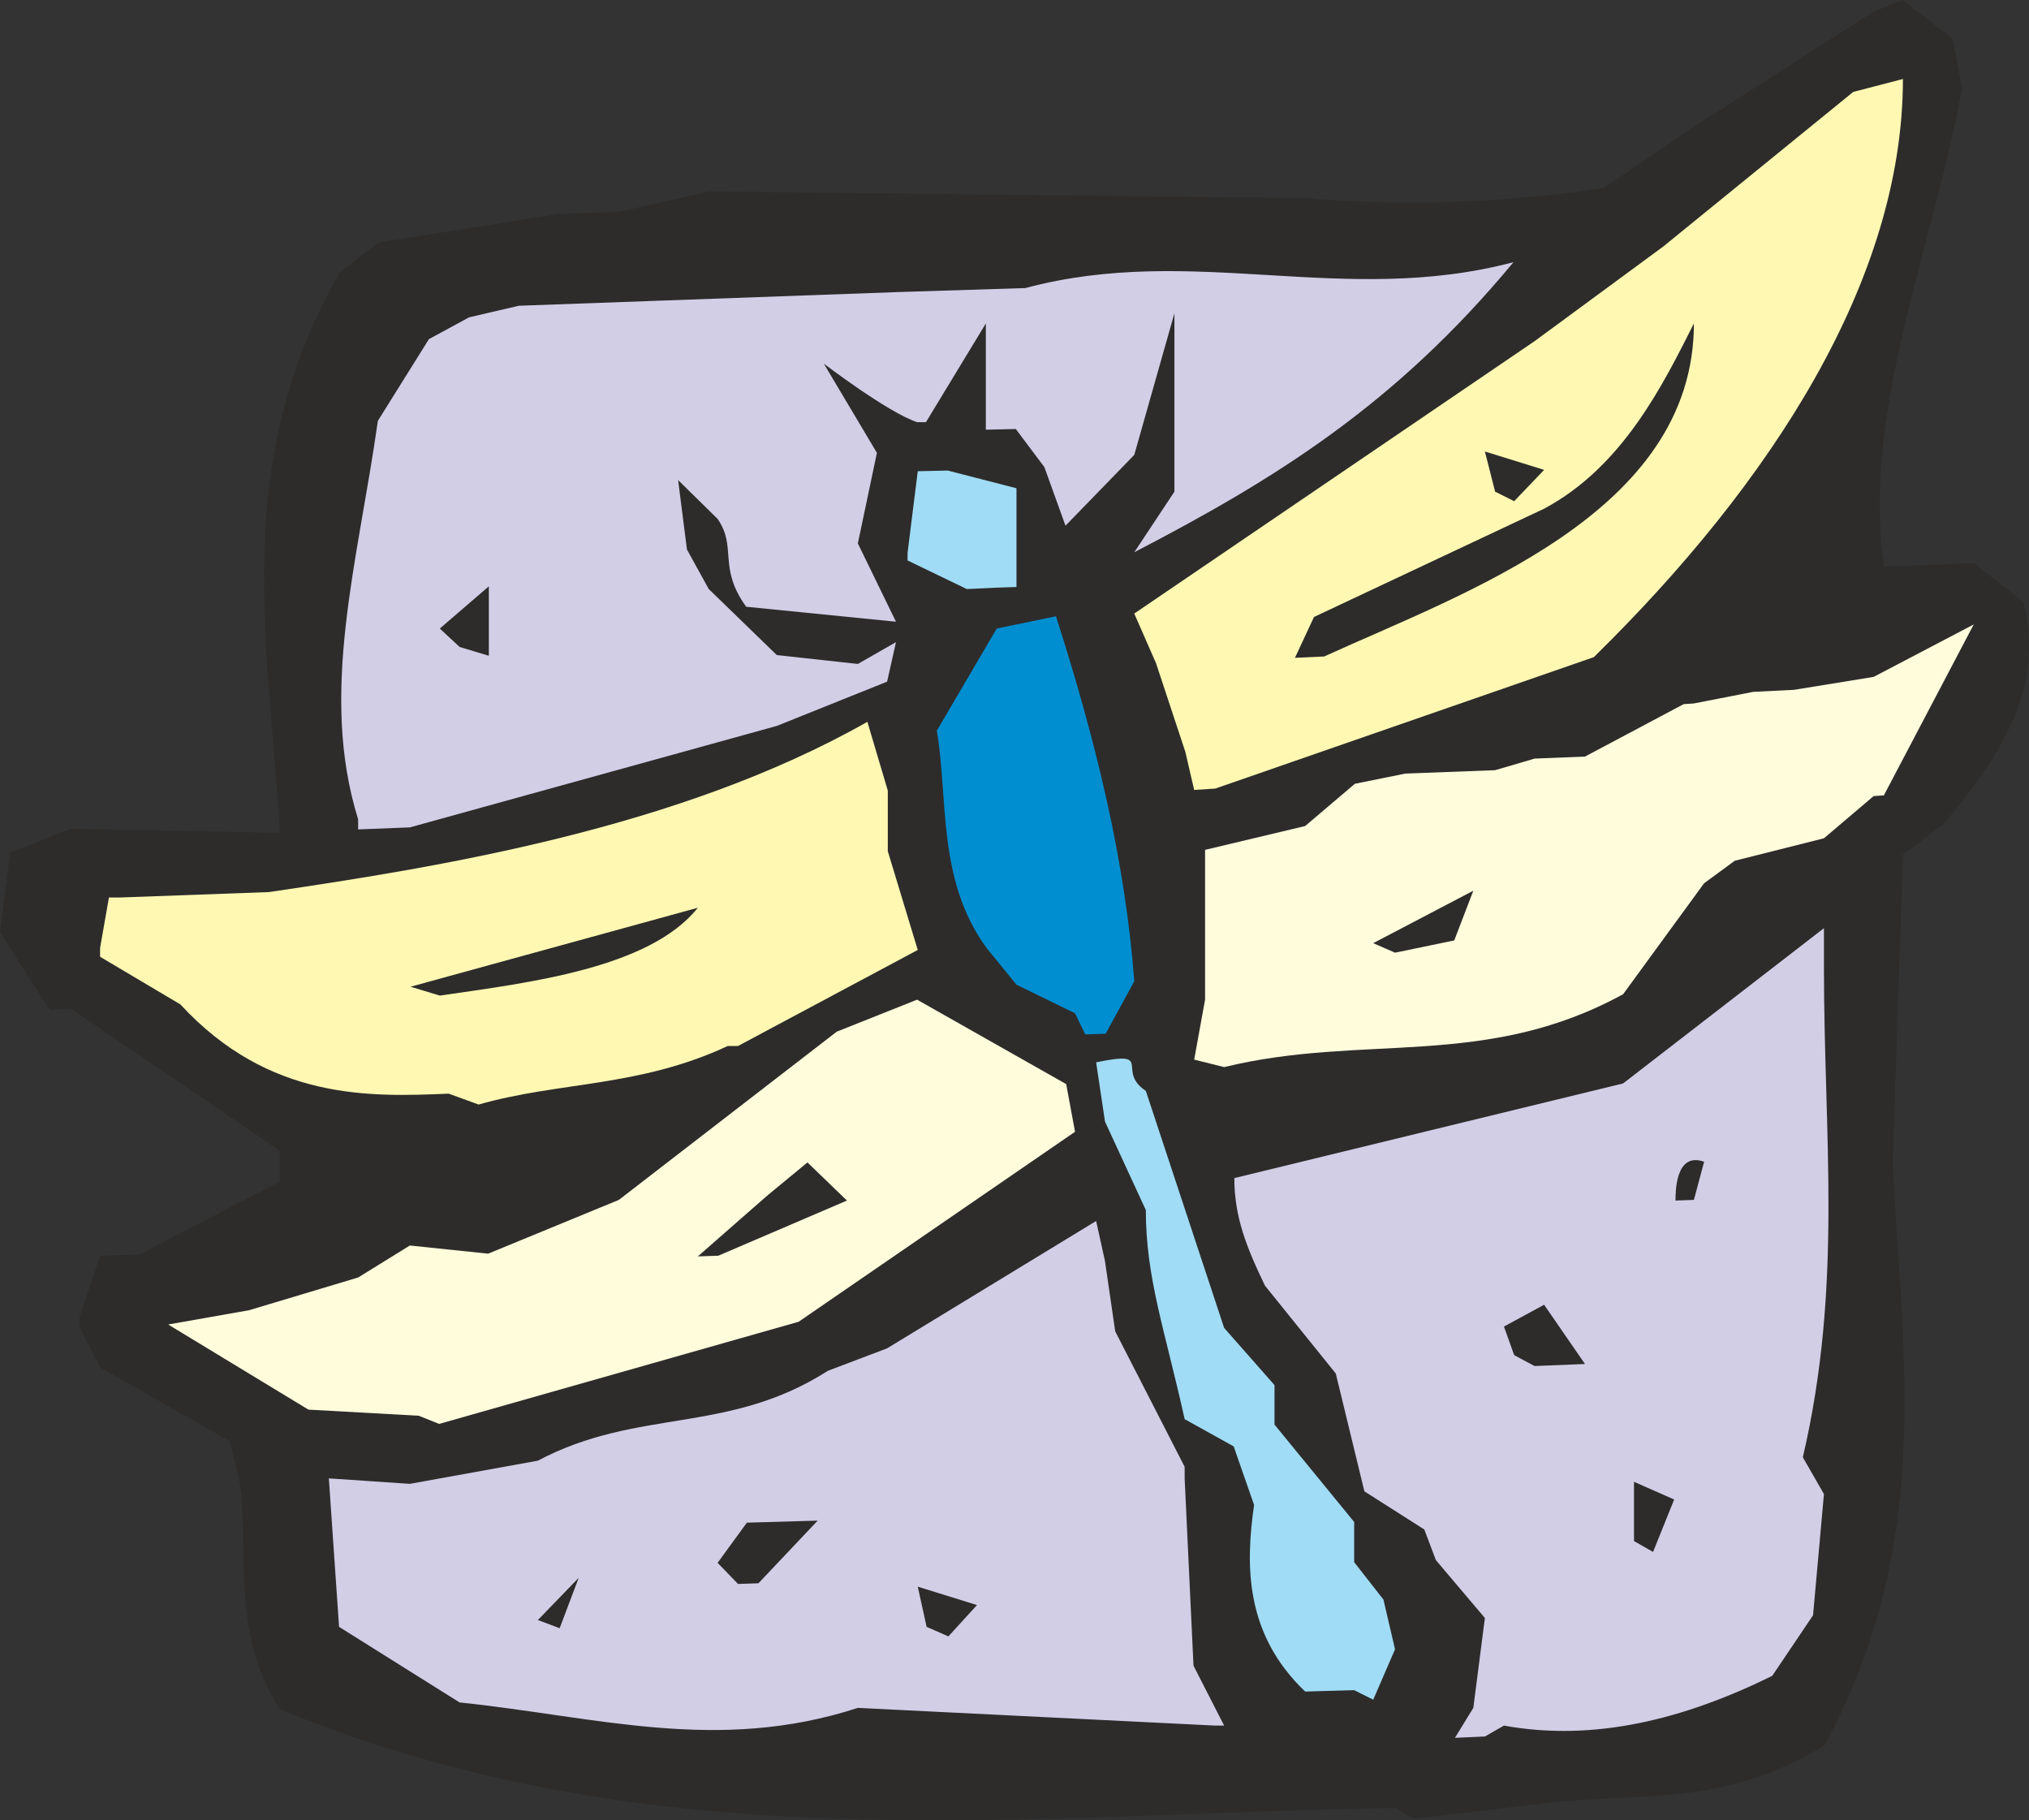 <svg height="256.621" viewBox="0 0 214.573 192.466" width="286.098" xmlns="http://www.w3.org/2000/svg"><rect x="0" y="0" width="214.573" height="192.466" fill="#333333" stroke="none"/><path style="fill:#2d2c2b" d="M337.238 513.537c-39.096.576-78.12 5.976-118.008-10.44-5.328-8.208-3.168-16.92-4.248-24.048l-1.08-4.32-13.68-7.776-2.16-4.248v-1.152l2.16-6.408 4.176-.144 14.832-7.704v-3.24l-22.104-15.048-2.232.144-5.256-8.208 1.08-8.424 6.408-2.52 22.104.432c-1.152-20.016-5.328-38.88 6.336-59.256l4.104-3.168 19.152-3.024 6.336-.216 9.504-2.16 63 .72c10.584.864 21.096.504 31.608-1.08l9.504-6.48 19.008-12.168 3.096-1.224 5.256 4.104 1.008 5.184c-3.024 16.848-10.584 33.84-8.28 50.616l9.504-.36 5.256 4.104c2.016 8.424-1.224 14.832-8.424 23.472l-4.32 3.24-1.08 32.688c1.08 21.168 4.32 40.032-7.2 61.488-10.728 6.624-20.088 4.968-29.592 6.12l-13.824 1.656z" transform="translate(-189.638 -322.377)"/><path style="fill:#d2cee6" d="m343.502 506.12 1.944-3.167 1.224-9.504-5.184-6.12-1.224-3.24-6.336-4.032-3.024-12.456-7.488-9.288c-2.016-4.176-3.24-7.344-3.24-11.376l41.112-10.008 21.24-16.416v4.248c0 17.712 2.016 33.48-2.232 51.696l2.232 3.888-1.152 12.816-4.32 6.408c-9.36 4.608-18.864 6.984-28.368 5.256l-2.016 1.152zm-25.344-1.295-37.8-1.872c-14.832 4.824-27.576.936-42.12-.576l-12.744-7.992-1.08-15.696 8.568.576 13.536-2.448c10.584-5.616 20.088-2.736 30.672-9.504l6.264-2.376 22.104-13.464.936 4.248 1.08 7.416 7.344 14.328v1.224l.936 19.8 3.24 6.336z" transform="translate(-189.638 -322.377)"/><path style="fill:#a0dcf5" d="m332.846 501.08-5.184.145c-6.336-6.048-6.336-13.248-5.4-19.728l-2.16-6.192-5.184-2.88c-2.088-9.432-4.104-14.904-4.104-22.104l-4.32-9.36-.936-6.264c6.264-1.296 2.016.864 5.256 3.024l8.28 25.056 5.328 6.048V473l8.424 10.296v4.248l3.096 3.96 1.224 5.256-2.304 5.328z" transform="translate(-189.638 -322.377)"/><path style="fill:#2d2c2b" d="m287.63 494.385-.936-4.248 6.264 1.944-3.024 3.312zm-41.112-.72 4.32-4.464-2.016 5.328zm21.168-3.816-2.16-2.232 3.096-4.248 7.488-.216-6.264 6.624zm94.752-4.536v-6.264l4.248 1.872-2.232 5.544z" transform="translate(-189.638 -322.377)"/><path style="fill:#fffcdc" d="m233.918 472.065-11.664-.648-14.832-9 8.568-1.512 11.52-3.456 5.472-3.384 8.28.864 13.824-5.688 23.04-17.784 8.496-3.384L302.39 437l.936 5.04-29.232 20.088-38.016 10.8z" transform="translate(-189.638 -322.377)"/><path style="fill:#2d2c2b" d="m349.766 465.657-1.08-3.024 4.248-2.304 4.32 6.264-5.328.216zm-86.328-10.44 6.408-5.616 1.08-.936 4.104-3.384 4.176 4.032-13.608 5.832zm103.392-5.904c0-.936 0-5.184 3.024-4.104l-1.08 4.032z" transform="translate(-189.638 -322.377)"/><path style="fill:#fff8b3" d="M237.086 438.009c-8.352.36-19.008.72-28.368-9.432l-8.496-5.04v-.936l.936-5.328h1.08l15.84-.576c18.072-2.664 43.344-6.696 63.288-18l2.16 7.272v6.408l3.168 10.44-19.008 10.152h-1.08c-9.432 4.392-17.784 3.744-26.352 6.192z" transform="translate(-189.638 -322.377)"/><path style="fill:#fffcdc" d="m315.926 434.409 1.152-6.336v-15.84l10.584-2.52 5.256-4.464 5.328-1.08 9.504-.36 4.176-1.224 5.328-.216 10.44-5.544 1.08-.072 6.264-1.224 4.32-.216 8.424-1.368 10.584-5.544-9.504 18.072-1.08.072-5.256 4.464-9.432 2.376-3.24 2.376-8.568 11.736c-14.616 7.992-27.36 4.104-42.192 7.704z" transform="translate(-189.638 -322.377)"/><path style="fill:#008ed1" d="m304.406 431.745-1.08-2.232-6.192-3.024-3.168-3.888c-5.256-7.2-4.032-15.84-5.256-22.968l6.336-10.8 6.264-1.296c4.32 13.464 7.344 26.064 8.28 38.592l-3.024 5.544z" transform="translate(-189.638 -322.377)"/><path style="fill:#2d2c2b" d="m233.054 426.705 30.384-8.352c-5.112 6.408-17.856 7.92-27.288 9.288zm101.808-4.608 10.584-5.544-2.016 5.256-6.264 1.296z" transform="translate(-189.638 -322.377)"/><path style="fill:#d2cee6" d="M227.51 408.993c-4.176-13.392 0-27.288 2.088-42.12l5.4-8.64 4.248-2.304 5.256-1.224 39.888-1.44 13.68-.432c17.784-4.752 33.624 2.016 51.624-2.736-12.528 15.12-25.272 22.968-40.104 30.672l4.248-6.408v-18.864l-4.248 14.976-7.272 7.488-2.232-6.192-3.024-4.032-3.168.072v-11.232l-6.336 10.44h-.936c-3.168-1.08-9.864-6.192-9.864-6.192l5.616 9.432-2.016 9.576 4.032 8.28-15.84-1.584c-3.024-4.176-.936-6.264-3.024-9.288l-4.176-4.104.936 7.344 2.304 4.176 7.2 6.984 8.568.936 4.032-2.304-.936 4.176-11.664 4.68-38.808 10.728-5.472.216z" transform="translate(-189.638 -322.377)"/><path style="fill:#fff8b3" d="m315.926 405.897-.936-4.032-3.096-9.36-2.304-5.256 42.336-28.8 13.608-10.008 20.088-16.344 5.256-1.368c0 21.168-13.824 42.624-32.688 61.128l-40.032 13.896z" transform="translate(-189.638 -322.377)"/><path style="fill:#2d2c2b" d="m326.582 391.929 2.016-4.32 24.336-11.448c8.352-4.464 12.6-13.176 15.84-19.584 0 20.088-24.264 28.44-39.096 35.208zm-88.344-1.152-2.088-1.944 5.184-4.464v7.344z" transform="translate(-189.638 -322.377)"/><path style="fill:#a0dcf5" d="m291.878 384.657-6.264-3.024v-.792l1.08-8.64 3.168-.072 7.272 1.872v10.44l-2.16.072z" transform="translate(-189.638 -322.377)"/><path style="fill:#2d2c2b" d="m347.75 374.36-1.08-4.247 6.264 1.944-3.168 3.312z" transform="translate(-189.638 -322.377)"/></svg>
